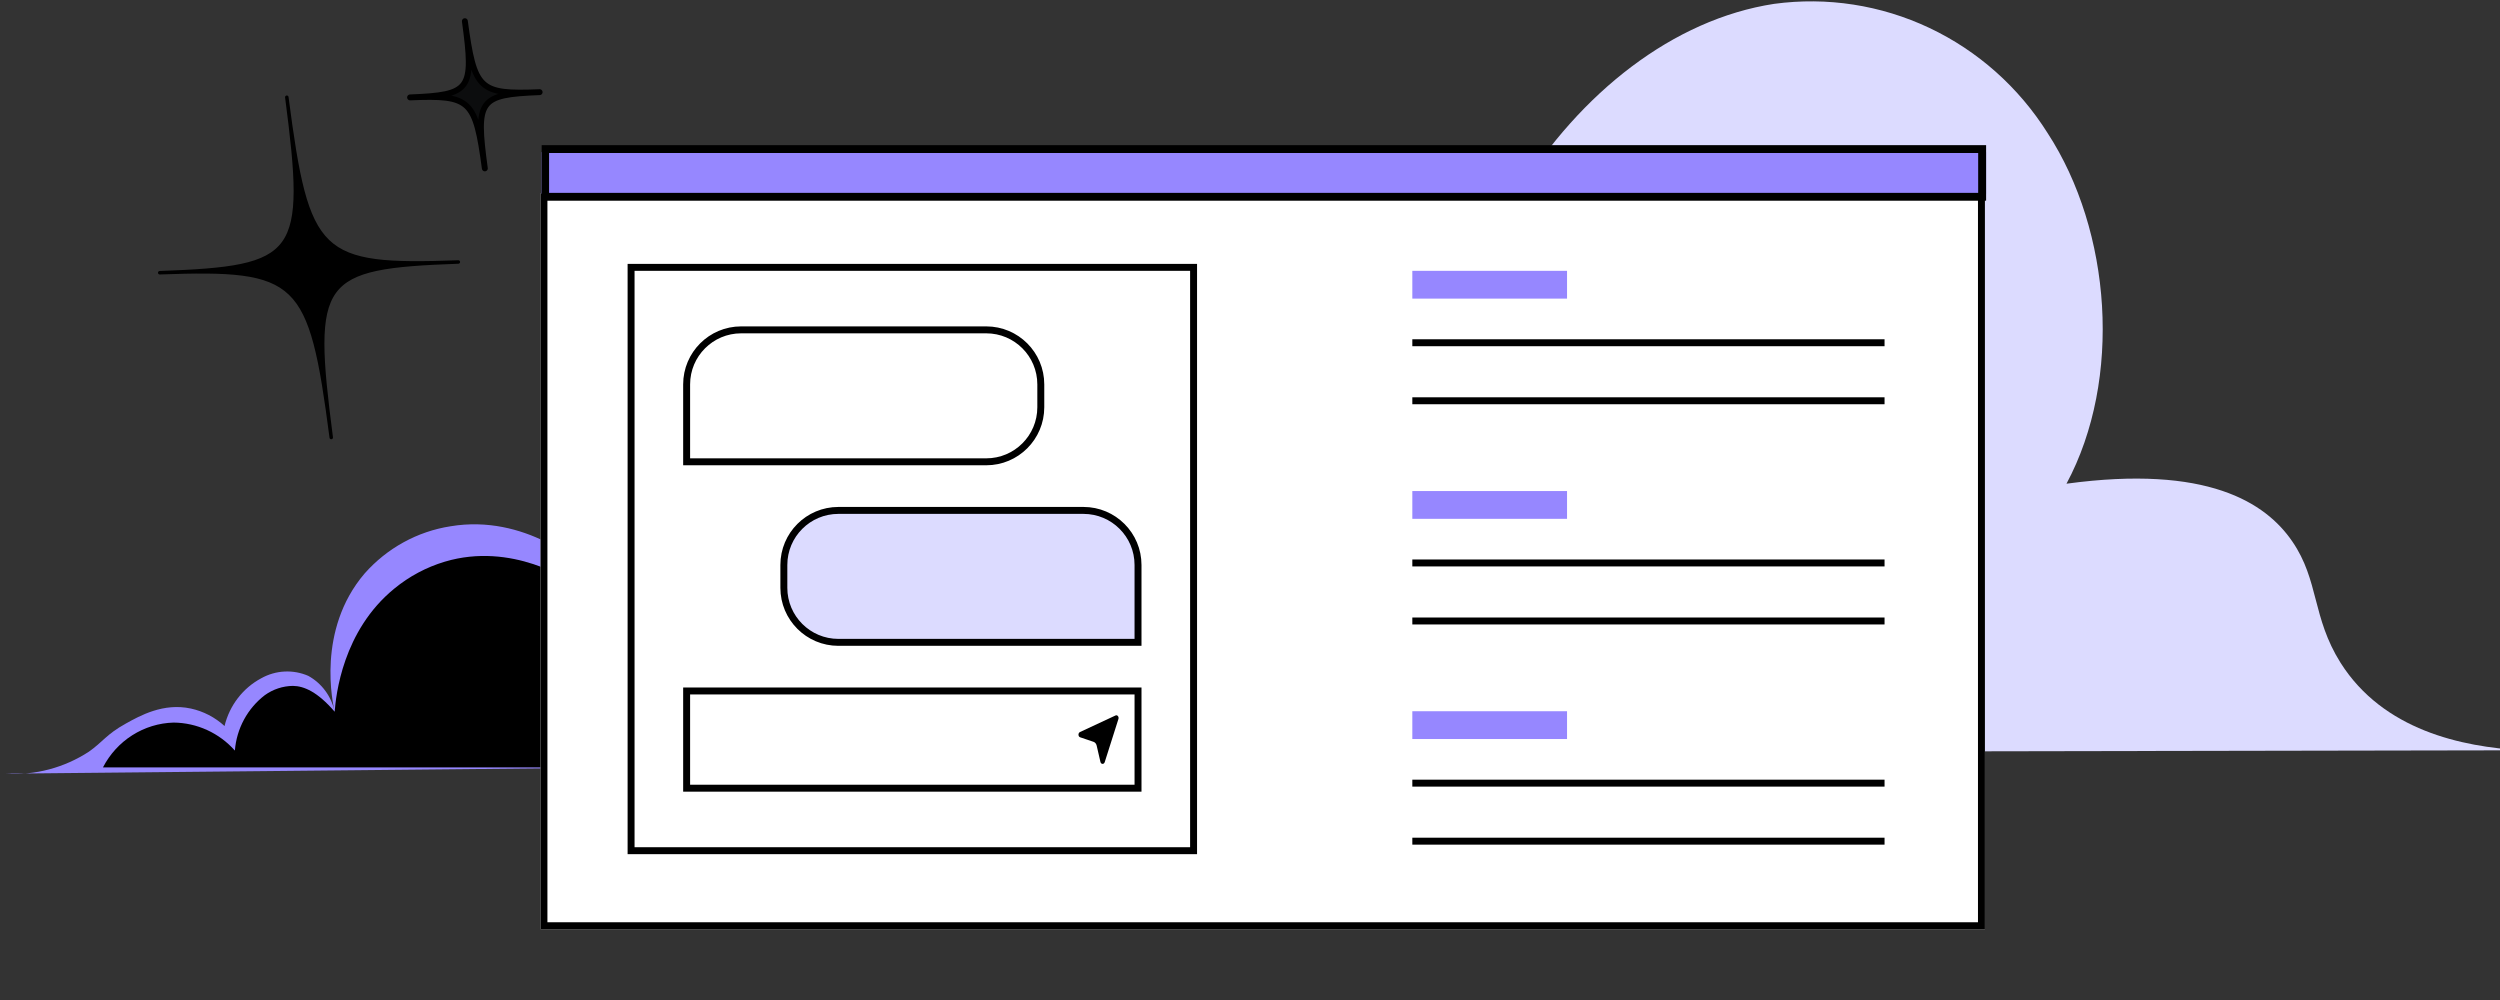 <svg viewBox="0 0 360 144" fill="none" xmlns="http://www.w3.org/2000/svg">
<rect x="0" y="0" width="360" height="144" fill="#333333" stroke="none"/>
<path d="M93.504 108.536L363.172 108.043C354.475 107.549 343.192 105.147 337.049 95.455C332.911 88.873 333.962 83.623 330.098 77.979C326.235 72.335 317.813 66.905 297.574 69.653C305.656 54.58 304.04 33.27 294.858 19.168C290.713 12.571 284.804 7.315 277.825 4.018C270.847 0.721 263.089 -0.479 255.463 0.557C240.915 2.795 227.562 13.376 218.671 27.741C211.656 39.095 206.935 53.017 197.656 61.59C185.177 73.108 168.058 71.94 152.394 71.282C138.993 70.722 125.285 71.002 112.627 76.432C99.97 81.863 97.594 92.921 93.504 108.536Z" fill="#DCDBFF"/>
<path d="M0.828 111.41L92.42 110.505C94.942 99.94 92.178 89.113 84.936 82.366C83.723 81.231 75.641 73.99 64.875 75.784C60.097 76.528 55.721 78.936 52.492 82.597C45.541 90.758 47.934 101.372 48.192 102.491C47.963 101.402 47.505 100.376 46.849 99.484C46.193 98.592 45.355 97.855 44.393 97.324C43.313 96.855 42.141 96.642 40.968 96.702C39.794 96.762 38.649 97.093 37.62 97.67C36.31 98.369 35.161 99.344 34.25 100.53C33.339 101.716 32.686 103.085 32.334 104.548C30.962 103.291 29.29 102.423 27.485 102.03C23.54 101.175 20.162 103.05 18.076 104.219C15.296 105.766 14.843 106.802 12.79 108.25C9.231 110.564 5.043 111.67 0.828 111.41Z" fill="#9687FF"/>
<path d="M14.828 110.502H92.421C94.329 99.954 90.578 89.587 82.884 84.173C82.092 83.614 73.734 77.986 64.051 80.882C61.406 81.674 58.94 82.988 56.793 84.749C49.325 90.838 48.371 100.168 48.193 102.488C45.736 99.625 43.764 98.785 42.18 98.769C40.731 98.786 39.322 99.251 38.138 100.102C36.904 101.045 35.881 102.244 35.137 103.62C34.393 104.996 33.945 106.517 33.822 108.083C32.705 106.826 31.343 105.819 29.824 105.125C28.305 104.431 26.661 104.066 24.996 104.051C22.891 104.11 20.839 104.738 19.052 105.872C17.265 107.006 15.807 108.604 14.828 110.502Z" fill="black"/>
<g clip-path="url(#clip0_10993_65304)">
<rect x="77.828" y="27.805" width="208" height="106" fill="white"/>
<rect x="90.875" y="38.5" width="81" height="84" stroke="black"/>
<path d="M203.375 41H225.654" stroke="#9687FF" stroke-width="4" stroke-miterlimit="10"/>
<path d="M203.375 49.355H271.375" stroke="black" stroke-miterlimit="10"/>
<path d="M203.375 57.711H271.375" stroke="black" stroke-miterlimit="10"/>
<path d="M203.375 72.711H225.654" stroke="#9687FF" stroke-width="4" stroke-miterlimit="10"/>
<path d="M203.375 81.066H271.375" stroke="black" stroke-miterlimit="10"/>
<path d="M203.375 89.422H271.375" stroke="black" stroke-miterlimit="10"/>
<path d="M203.375 104.418H225.654" stroke="#9687FF" stroke-width="4" stroke-miterlimit="10"/>
<path d="M203.375 112.773H271.375" stroke="black" stroke-miterlimit="10"/>
<path d="M203.375 121.129H271.375" stroke="black" stroke-miterlimit="10"/>
<path d="M98.875 55.355C98.875 51.017 102.392 47.5 106.729 47.5H142.021C146.358 47.5 149.875 51.017 149.875 55.355V58.645C149.875 62.983 146.358 66.5 142.021 66.5H98.875V55.355Z" fill="white"/>
<path d="M98.875 55.355C98.875 51.017 102.392 47.5 106.729 47.5H142.021C146.358 47.5 149.875 51.017 149.875 55.355V58.645C149.875 62.983 146.358 66.5 142.021 66.5H98.875V55.355Z" stroke="black"/>
<path d="M112.875 81.355C112.875 77.017 116.392 73.5 120.729 73.5H156.021C160.358 73.5 163.875 77.017 163.875 81.355V92.5H120.73C116.392 92.5 112.875 88.983 112.875 84.645V81.355Z" fill="#DCDBFF"/>
<path d="M112.875 81.355C112.875 77.017 116.392 73.5 120.729 73.5H156.021C160.358 73.5 163.875 77.017 163.875 81.355V92.5H120.73C116.392 92.5 112.875 88.983 112.875 84.645V81.355Z" stroke="black"/>
<rect x="98.875" y="99.5" width="65" height="14" stroke="black"/>
<path d="M155.514 105.416L160.634 103.028C160.898 102.904 161.155 103.215 161.053 103.536L159.082 109.742C158.969 110.099 158.547 110.081 158.462 109.715L157.92 107.366C157.859 107.103 157.691 106.899 157.474 106.825L155.536 106.168C155.234 106.066 155.219 105.554 155.514 105.416Z" fill="black"/>
</g>
<rect x="78.328" y="28.305" width="207" height="105" stroke="black"/>
<path d="M69.817 24.247C68.472 14.325 68.974 13.624 77.707 13.27C68.974 13.624 68.287 12.97 66.941 3.049C68.287 12.97 67.785 13.671 59.052 14.026C67.785 13.671 68.472 14.325 69.817 24.247Z" fill="#0C0D0E" stroke="black" stroke-width="0.849" stroke-linecap="round" stroke-linejoin="round"/>
<path d="M47.699 63C44.706 40.066 45.871 38.452 66 37.727C45.871 38.452 44.294 36.934 41.301 14C44.294 36.934 43.129 38.548 23 39.273C43.129 38.548 44.706 40.066 47.699 63Z" fill="black" stroke="black" stroke-width="0.502" stroke-linecap="round" stroke-linejoin="round"/>
<path d="M286 21.902H78V27.902H286V21.902Z" fill="#9687FF"/>
<path d="M284.857 22.032V27.773H79.068V22.032H284.857ZM285.981 20.902H78V28.902H286V20.902H285.981Z" fill="black"/>
<defs>
<clipPath id="clip0_10993_65304">
<rect x="77.828" y="27.805" width="208" height="106" fill="white"/>
</clipPath>
</defs>
</svg>

